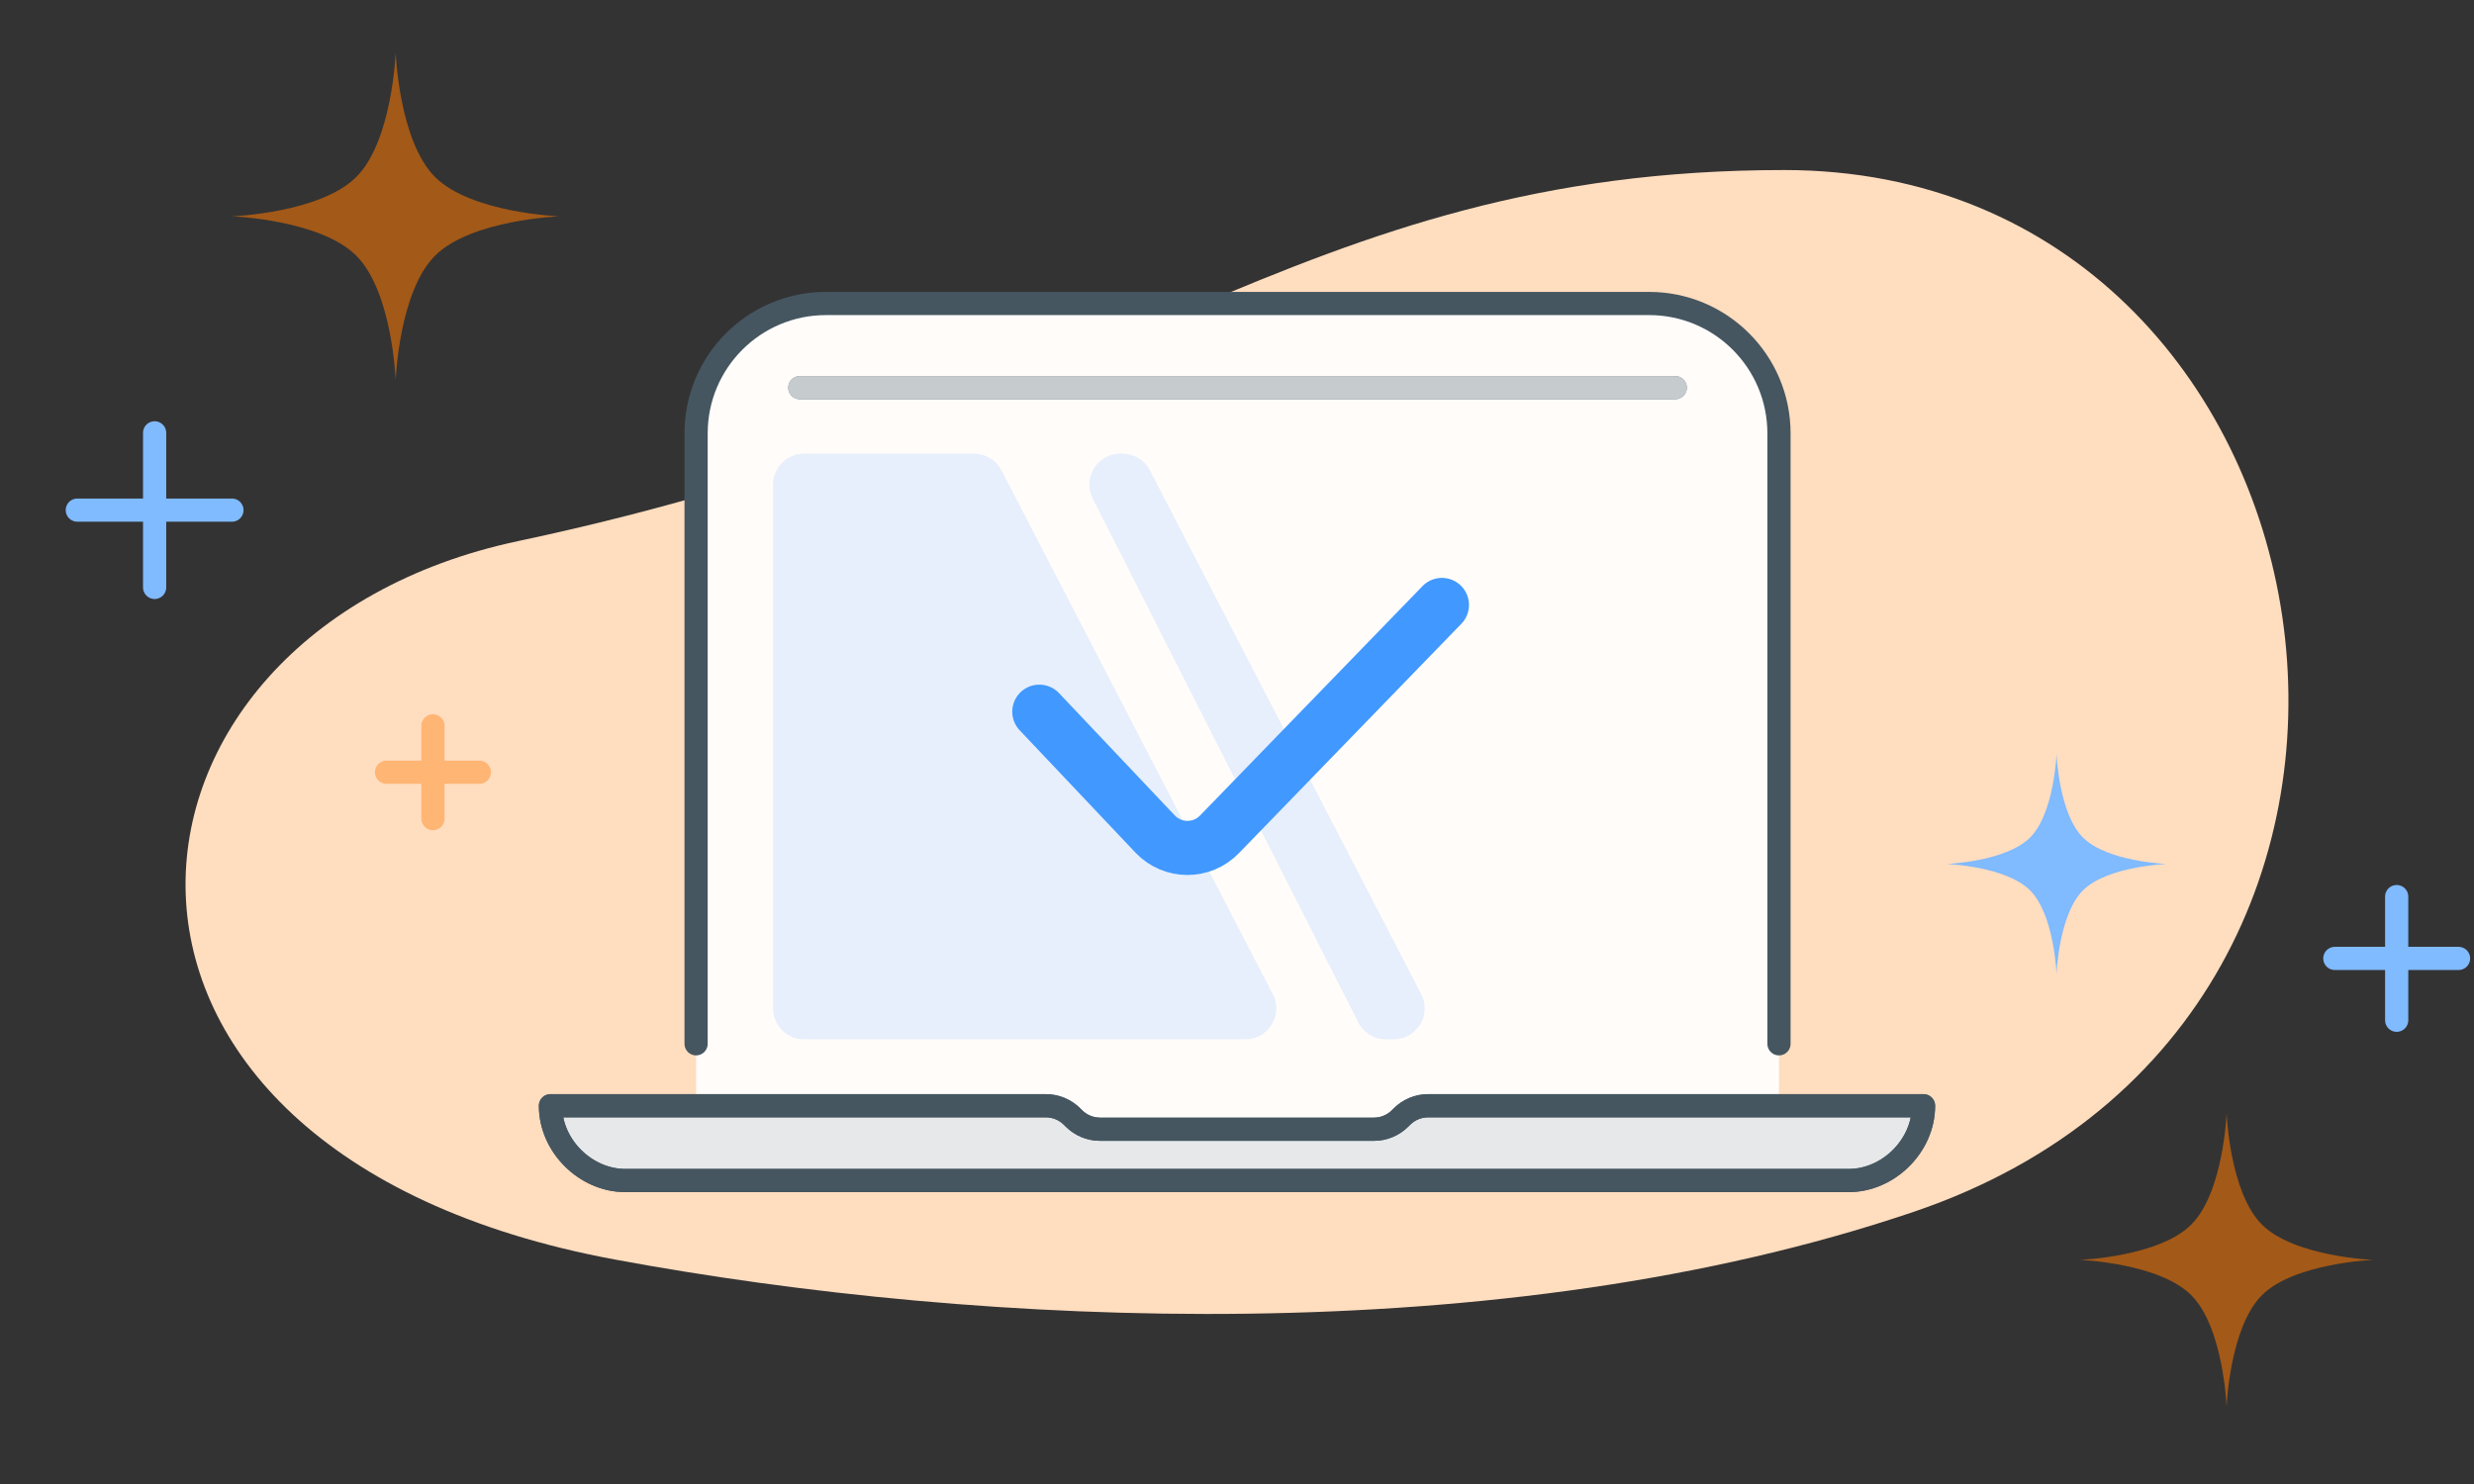 <svg width="160" height="96" viewBox="0 0 160 96" fill="none" xmlns="http://www.w3.org/2000/svg">
<rect x="0" y="0" width="160" height="96" fill="#333333" stroke="none"/>
<path d="M123.762 78.394C97.103 87.431 63.587 85.9 39.76 81.478C2.03 74.475 5.576 40.929 33.505 35.004C72.453 26.743 83.772 11 115.391 11C152.138 11 161.741 65.519 123.762 78.394Z" fill="#FFDDBF"/>
<path opacity="0.4" d="M28 46.956V52.956M31 49.956L25 49.956" stroke="#FF7800" stroke-width="1.5" stroke-linecap="round" stroke-linejoin="round"/>
<path d="M10 28V38M15 33L5 33" stroke="#80BAFF" stroke-width="1.5" stroke-linecap="round" stroke-linejoin="round"/>
<path d="M155 58V66M159 62L151 62" stroke="#80BAFF" stroke-width="1.5" stroke-linecap="round" stroke-linejoin="round"/>
<path opacity="0.55" d="M144 72C144 72 144.194 77.127 146.284 79.218C148.375 81.308 153.502 81.502 153.502 81.502C153.502 81.502 148.375 81.696 146.284 83.787C144.194 85.877 144 91.005 144 91.005C144 91.005 143.806 85.877 141.715 83.787C139.625 81.696 134.498 81.502 134.498 81.502C134.498 81.502 139.625 81.308 141.715 79.218C143.806 77.127 144 72 144 72Z" fill="#FF7800"/>
<path opacity="0.55" d="M25.589 3.406C25.589 3.406 25.805 9.12 28.134 11.449C30.464 13.779 36.178 13.995 36.178 13.995C36.178 13.995 30.464 14.211 28.134 16.541C25.805 18.87 25.589 24.584 25.589 24.584C25.589 24.584 25.373 18.87 23.043 16.541C20.713 14.211 15 13.995 15 13.995C15 13.995 20.713 13.779 23.043 11.449C25.373 9.12 25.589 3.406 25.589 3.406Z" fill="#FF7800"/>
<path d="M133 48.779C133 48.779 133.145 52.616 134.709 54.18C136.274 55.745 140.11 55.89 140.11 55.89C140.11 55.89 136.274 56.035 134.709 57.599C133.145 59.163 133 63 133 63C133 63 132.855 59.163 131.291 57.599C129.726 56.035 125.89 55.89 125.89 55.89C125.89 55.89 129.726 55.745 131.291 54.18C132.855 52.616 133 48.779 133 48.779Z" fill="#80BAFF"/>
<path d="M35.6 71.531C35.6 74.131 37.88 76.368 40.437 76.368H119.563C122.12 76.368 124.4 74.131 124.4 71.531H115.051V28.033C115.051 23.394 111.29 19.633 106.651 19.633L53.418 19.633C48.779 19.633 45.018 23.394 45.018 28.033V71.531H35.6Z" fill="#FFFCFA"/>
<path d="M35.6 71.53C35.6 74.13 37.88 76.367 40.437 76.368H119.563C122.12 76.367 124.4 74.13 124.4 71.53H91.543L89 73H71L68.526 71.53H35.6Z" fill="#E6E8EA"/>
<g opacity="0.2">
<path d="M87.845 66.136C88.185 66.808 88.875 67.231 89.629 67.231H90.136C91.635 67.231 92.602 65.643 91.912 64.312L74.366 30.429C74.022 29.765 73.337 29.348 72.59 29.348H72.456C70.964 29.348 69.998 30.922 70.672 32.252L87.845 66.136Z" fill="#80BAFF"/>
<path d="M82.312 64.312C83.001 65.643 82.035 67.231 80.536 67.231H52C50.895 67.231 50 66.336 50 65.231V31.348C50 30.244 50.895 29.348 52 29.348H62.99C63.737 29.348 64.422 29.765 64.766 30.429L82.312 64.312Z" fill="#80BAFF"/>
</g>
<path d="M115.051 67.523V28.033C115.051 23.394 111.29 19.633 106.651 19.633L53.418 19.633C48.779 19.633 45.018 23.394 45.018 28.033V67.523M51.728 25.077H108.341M93.253 39.134L78.863 53.977C77.722 55.154 75.83 55.142 74.703 53.951L67.216 46.039M40.437 76.368C37.88 76.368 35.6 74.131 35.6 71.531H67.638C68.275 71.531 68.885 71.784 69.335 72.234L69.45 72.348C69.9 72.798 70.51 73.051 71.147 73.051H88.853C89.49 73.051 90.1 72.798 90.55 72.348L90.665 72.234C91.115 71.784 91.725 71.531 92.362 71.531H124.4C124.4 74.131 122.12 76.368 119.563 76.368H40.437Z" stroke="#455660" stroke-width="1.5" stroke-linecap="round" stroke-linejoin="round"/>
<path d="M93.253 39.134L78.863 53.977C77.722 55.154 75.83 55.142 74.703 53.952L67.216 46.039" stroke="#4198FF" stroke-width="3.5" stroke-linecap="round" stroke-linejoin="round"/>
<path d="M67.638 71.53H35.6C35.6 74.13 37.88 76.367 40.437 76.368H119.563C122.12 76.367 124.4 74.13 124.4 71.53H92.362C91.725 71.53 91.115 71.783 90.665 72.233L90.55 72.348C90.1 72.798 89.49 73.051 88.853 73.051H71.147C70.51 73.051 69.9 72.798 69.45 72.348L69.335 72.233C68.885 71.783 68.275 71.53 67.638 71.53Z" stroke="#455660" stroke-width="1.5" stroke-linecap="round" stroke-linejoin="round"/>
<path opacity="0.8" d="M51.728 25.077H108.341" stroke="#E6E8EA" stroke-width="1.5" stroke-linecap="round" stroke-linejoin="round"/>
</svg>
